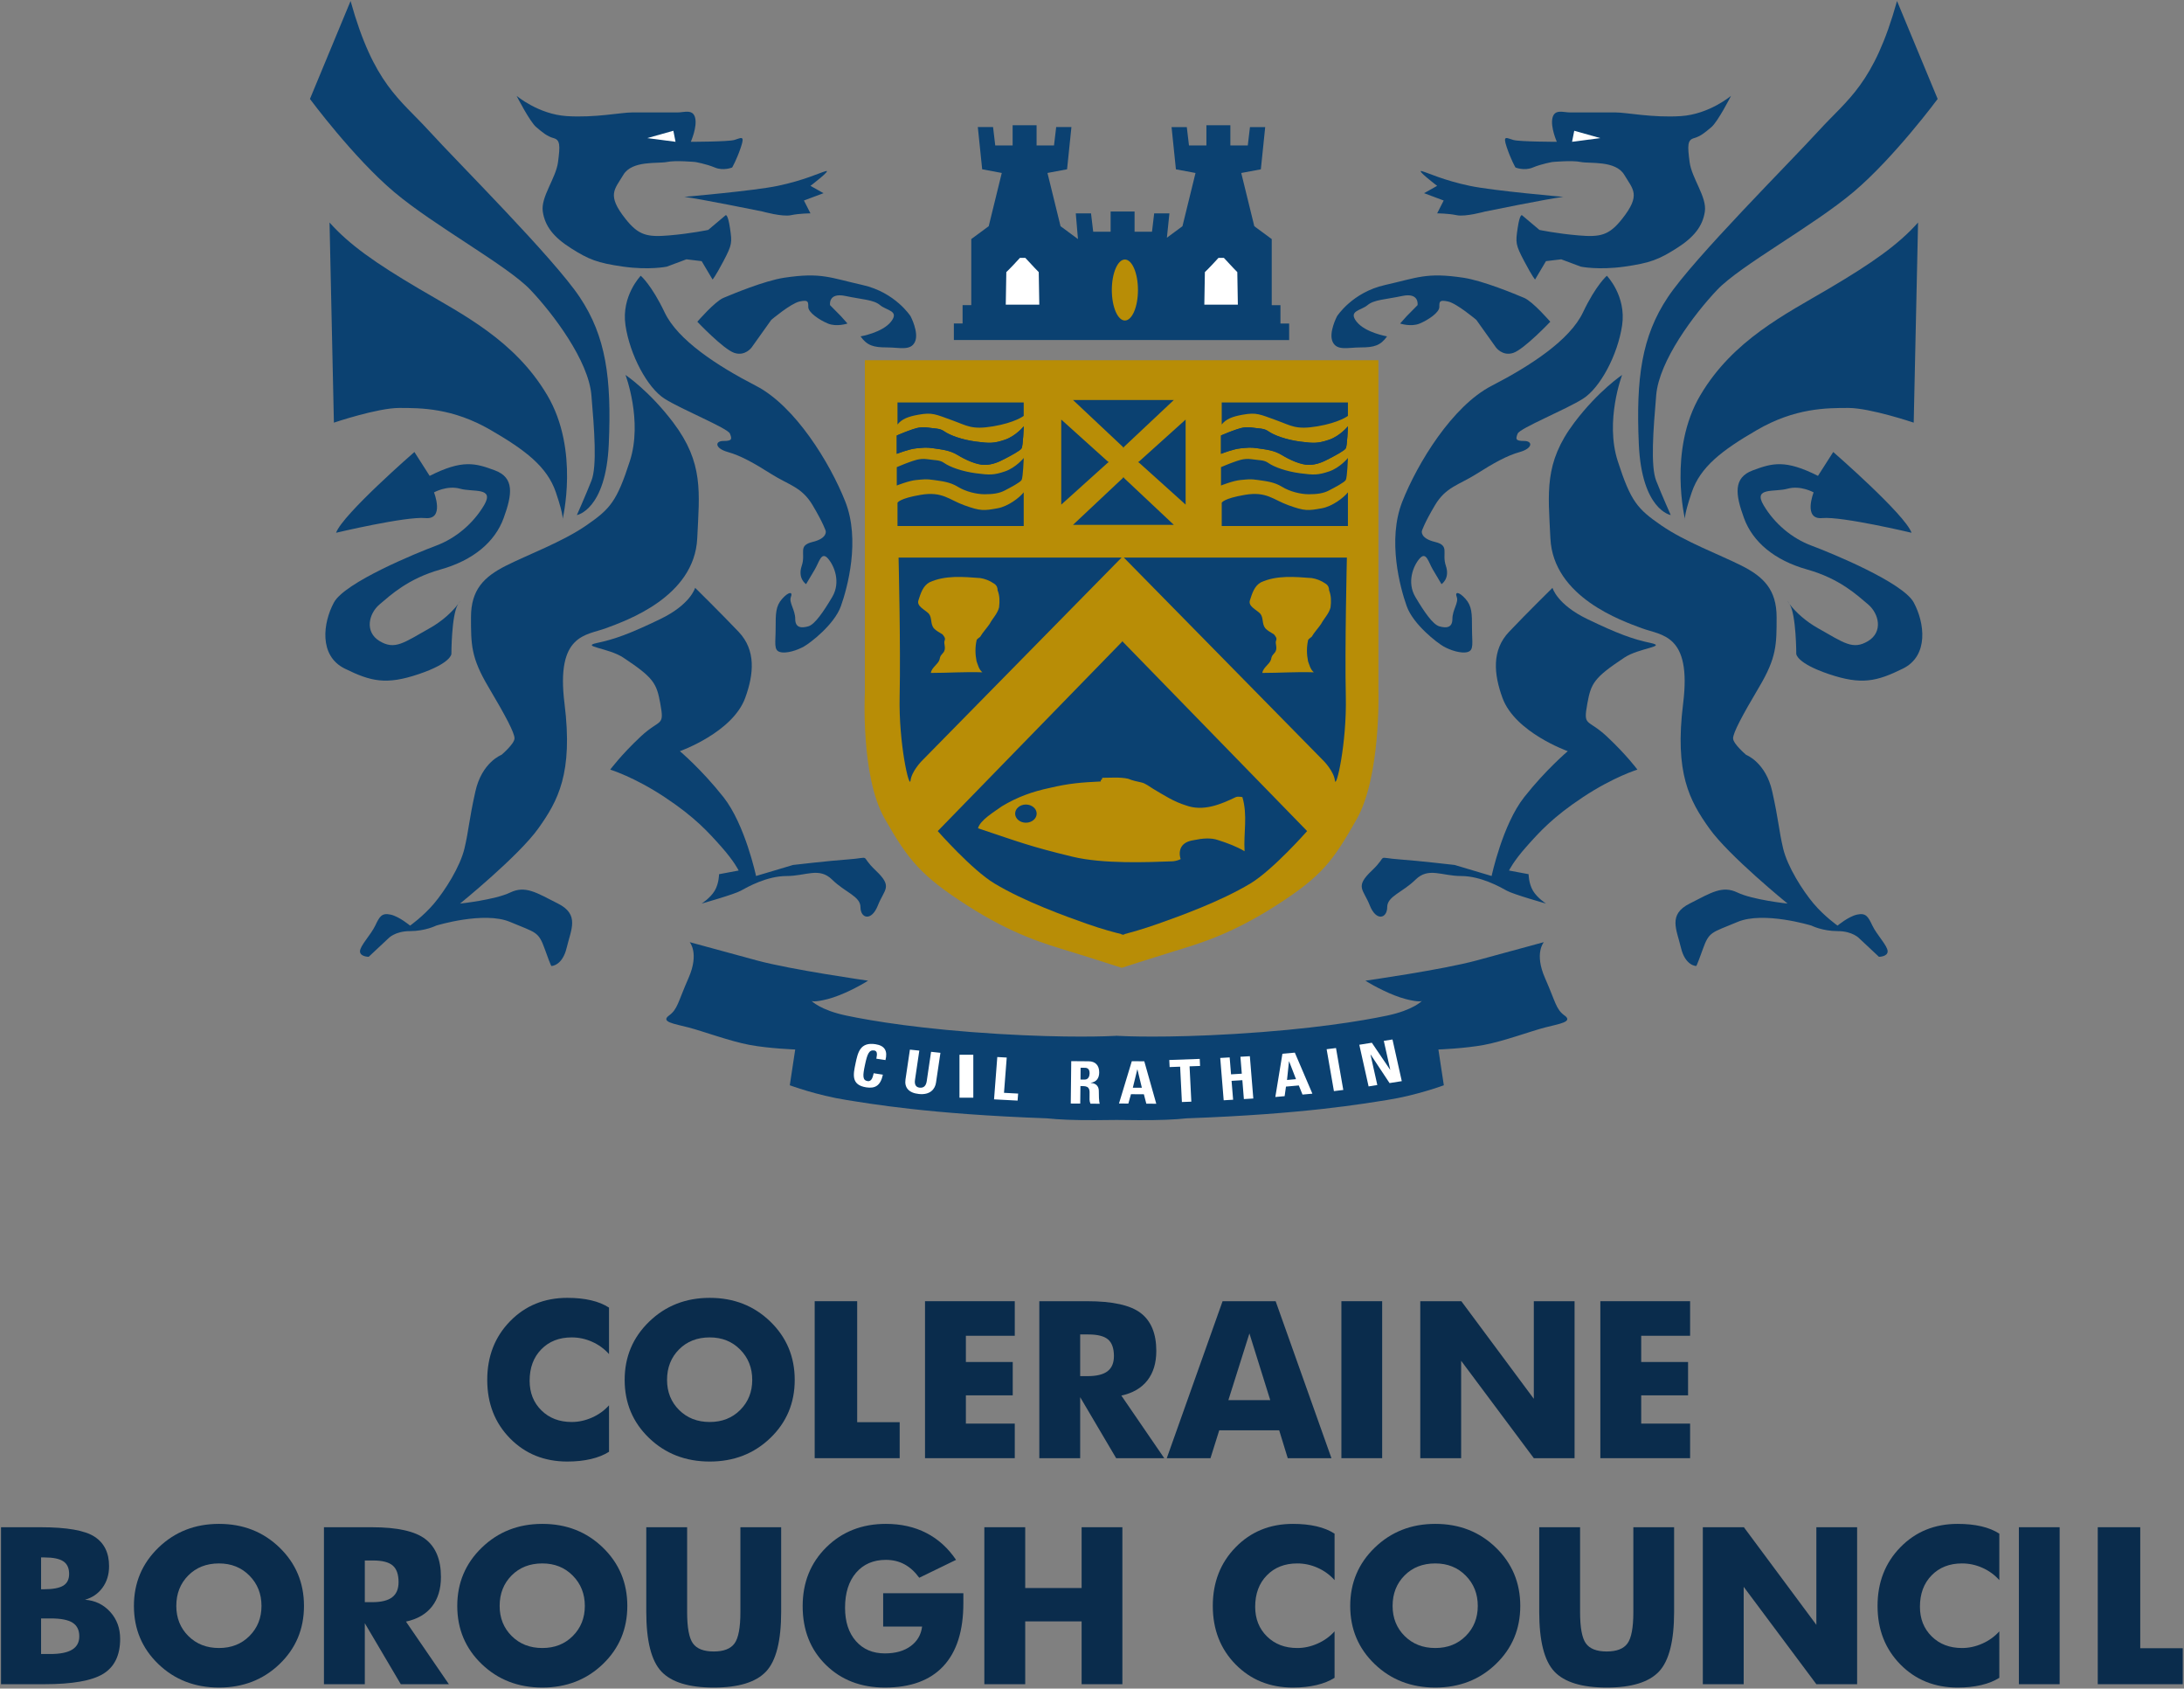 <?xml version="1.0" encoding="UTF-8" standalone="no"?>
<!-- Created with Inkscape (http://www.inkscape.org/) -->

<svg
   xmlns:dc="http://purl.org/dc/elements/1.1/"
   xmlns:cc="http://creativecommons.org/ns#"
   xmlns:rdf="http://www.w3.org/1999/02/22-rdf-syntax-ns#"
   xmlns:svg="http://www.w3.org/2000/svg"
   xmlns="http://www.w3.org/2000/svg"
   xmlns:sodipodi="http://sodipodi.sourceforge.net/DTD/sodipodi-0.dtd"
   xmlns:inkscape="http://www.inkscape.org/namespaces/inkscape"
   width="1000"
   height="773.008"
   id="svg3162"
   version="1.1"
   inkscape:version="0.48.2 r9819"
   sodipodi:docname="A1.svg">
  <rect width="100%" height="100%" fill="#808080" stroke="none"/>
  <defs
     id="defs3164">
    <clipPath
       clipPathUnits="userSpaceOnUse"
       id="clipPath3097">
      <path
         inkscape:connector-curvature="0"
         d="m 248.74,39.707 138.758,0 0,38.245 -138.758,0 0,-38.245 z"
         id="path3099" />
    </clipPath>
    <clipPath
       clipPathUnits="userSpaceOnUse"
       id="clipPath6435">
      <path
         inkscape:connector-curvature="0"
         d="m 777.955,25.45 49.805,0 0,37.417 -49.805,0 0,-37.417 z"
         id="path6437" />
    </clipPath>
  </defs>
  <sodipodi:namedview
     id="base"
     pagecolor="#ffffff"
     bordercolor="#666666"
     borderopacity="1.0"
     inkscape:pageopacity="0.0"
     inkscape:pageshadow="2"
     inkscape:zoom="0.49497475"
     inkscape:cx="740.99038"
     inkscape:cy="290.05836"
     inkscape:document-units="px"
     inkscape:current-layer="layer1"
     showgrid="false"
     fit-margin-left="0.5"
     fit-margin-bottom="0.5"
     fit-margin-top="0.5"
     fit-margin-right="0.5"
     inkscape:window-width="1920"
     inkscape:window-height="1028"
     inkscape:window-x="-8"
     inkscape:window-y="-8"
     inkscape:window-maximized="1" />
  <g
     inkscape:label="Layer 1"
     inkscape:groupmode="layer"
     id="layer1"
     transform="translate(-627.114,36.686)">
    <g
       transform="matrix(15.828,0,0,-15.828,-11565.527,938.682)"
       id="g6431">
      <g
         id="g6433"
         clip-path="url(#clipPath6435)">
        <path
           inkscape:connector-curvature="0"
           d="m 810.196,41.595 0,9.61 -7.365,0 -0.126,0 -7.365,0 0,-9.61 c 0,0 -0.126,-2.416 0.567,-3.637 0.692,-1.221 1.07,-1.672 2.392,-2.522 1.322,-0.85 2.266,-1.115 2.959,-1.327 0.693,-0.212 1.511,-0.478 1.511,-0.478 0,0 0.818,0.265 1.511,0.478 0.693,0.212 1.637,0.478 2.959,1.327 1.322,0.849 1.637,1.274 2.329,2.495 0.692,1.221 0.629,3.663 0.629,3.663"
           style="fill:#b88d06;fill-opacity:1;fill-rule:nonzero;stroke:none"
           id="path6439" />
        <path
           inkscape:connector-curvature="0"
           d="m 815.581,32.251 c -0.252,0.186 -0.252,0.372 -0.567,1.088 -0.315,0.717 -0.032,1.035 -0.032,1.035 0,0 -0.976,-0.266 -1.951,-0.531 -0.976,-0.266 -3.211,-0.584 -3.211,-0.584 0.252,-0.159 0.755,-0.425 1.165,-0.531 0.409,-0.106 0.472,-0.053 0.472,-0.053 0,0 -0.252,-0.266 -1.007,-0.425 -0.755,-0.159 -2.203,-0.398 -4.407,-0.531 -2.02,-0.122 -3.217,-0.065 -3.402,-0.055 l -4e-4,0.002 c 0,0 -0.005,-3e-4 -0.014,-8e-4 -0.009,5e-4 -0.014,8e-4 -0.014,8e-4 l -3e-4,-0.002 c -0.185,-0.01 -1.382,-0.067 -3.402,0.055 -2.203,0.133 -3.651,0.372 -4.407,0.531 -0.755,0.159 -1.007,0.425 -1.007,0.425 0,0 0.063,-0.053 0.472,0.053 0.409,0.106 0.913,0.372 1.165,0.531 0,0 -2.235,0.319 -3.21,0.584 -0.976,0.265 -1.951,0.531 -1.951,0.531 0,0 0.283,-0.319 -0.032,-1.035 -0.315,-0.717 -0.315,-0.903 -0.567,-1.088 -0.252,-0.186 0.157,-0.239 0.567,-0.345 0.409,-0.106 1.196,-0.398 1.763,-0.504 0.567,-0.106 1.322,-0.133 1.322,-0.133 l -0.157,-1.035 c 0,0 0.787,-0.292 1.637,-0.425 0.69,-0.108 2.377,-0.408 5.802,-0.531 0.337,-0.036 0.787,-0.056 1.378,-0.053 0.22,0.001 0.433,0.003 0.643,0.006 0.21,-0.003 0.423,-0.005 0.643,-0.006 0.59,-0.003 1.041,0.016 1.378,0.053 3.425,0.123 5.112,0.424 5.802,0.531 0.85,0.133 1.637,0.425 1.637,0.425 l -0.157,1.035 c 0,0 0.755,0.027 1.322,0.133 0.567,0.106 1.353,0.398 1.763,0.504 0.409,0.106 0.818,0.159 0.567,0.345"
           style="fill:#0b4171;fill-opacity:1;fill-rule:nonzero;stroke:none"
           id="path6441" />
        <path
           inkscape:connector-curvature="0"
           d="m 802.799,43.065 -10e-5,0.016 -0.008,-0.008 -0.008,0.008 0,-0.016 -5.335,-5.479 c 0,0 0.99,-1.124 1.637,-1.513 0.881,-0.531 2.077,-0.956 2.675,-1.168 0.457,-0.162 0.847,-0.262 1.007,-0.3 l -10e-5,-0.018 c 0,0 0.016,0.004 0.038,0.009 0.024,-0.005 0.041,-0.009 0.041,-0.009 l -10e-5,0.019 c 0.155,0.039 0.525,0.139 0.976,0.299 0.598,0.212 1.794,0.637 2.675,1.168 0.646,0.389 1.637,1.513 1.637,1.513"
           style="fill:#0b4171;fill-opacity:1;fill-rule:nonzero;stroke:none"
           id="path6443" />
        <path
           inkscape:connector-curvature="0"
           d="m 780.462,61.593 -1.175,-2.832 c 0,0 1.259,-1.699 2.434,-2.69 1.175,-0.991 3.273,-2.124 3.945,-2.832 0.671,-0.708 1.679,-2.053 1.763,-3.044 0.084,-0.991 0.168,-2.053 0,-2.478 -0.168,-0.425 -0.42,-0.991 -0.42,-0.991 0,0 0.839,0.142 0.923,2.053 0.084,1.911 -0.084,3.115 -0.839,4.247 -0.755,1.133 -3.525,3.893 -4.364,4.814 -0.839,0.92 -1.595,1.345 -2.266,3.752"
           style="fill:#0b4171;fill-opacity:1;fill-rule:nonzero;stroke:none"
           id="path6445" />
        <path
           inkscape:connector-curvature="0"
           d="m 779.854,55.186 0.126,-5.787 c 0,0 1.259,0.425 1.889,0.425 0.629,0 1.544,0.001 2.644,-0.637 1.007,-0.584 1.637,-1.062 1.889,-1.805 0.252,-0.743 0.189,-0.796 0.189,-0.796 0,0 0.504,2.017 -0.441,3.61 -0.944,1.593 -2.455,2.336 -3.714,3.079 -1.259,0.743 -2.014,1.274 -2.581,1.911"
           style="fill:#0b4171;fill-opacity:1;fill-rule:nonzero;stroke:none"
           id="path6447" />
        <path
           inkscape:connector-curvature="0"
           d="m 782.75,47.86 -0.441,0.69 c 0,0 -2.077,-1.805 -2.266,-2.336 0,0 2.014,0.478 2.581,0.425 0.567,-0.053 0.252,0.743 0.252,0.743 0,0 0.378,0.212 0.755,0.106 0.378,-0.106 1.007,0.053 0.693,-0.478 -0.315,-0.531 -0.818,-0.956 -1.385,-1.168 -0.567,-0.212 -2.644,-1.062 -2.959,-1.646 -0.315,-0.584 -0.441,-1.54 0.315,-1.911 0.755,-0.372 1.196,-0.478 2.14,-0.159 0.944,0.319 0.944,0.584 0.944,0.584 0,0 0,1.115 0.189,1.433 0.189,0.319 -0.063,-0.266 -0.818,-0.69 -0.755,-0.425 -1.007,-0.637 -1.448,-0.372 -0.441,0.266 -0.315,0.796 0,1.062 0.315,0.265 0.818,0.743 1.763,1.009 0.944,0.265 1.574,0.796 1.825,1.486 0.252,0.69 0.315,1.168 -0.252,1.38 -0.567,0.212 -0.944,0.319 -1.888,-0.159"
           style="fill:#0b4171;fill-opacity:1;fill-rule:nonzero;stroke:none"
           id="path6449" />
        <path
           inkscape:connector-curvature="0"
           d="m 788.415,50.78 c 0,0 0.504,-1.327 0.126,-2.495 -0.378,-1.168 -0.567,-1.38 -1.259,-1.858 -0.692,-0.478 -1.7,-0.85 -2.329,-1.168 -0.629,-0.319 -1.007,-0.69 -1.007,-1.487 0,-0.796 0,-1.168 0.504,-2.017 0.504,-0.85 0.755,-1.327 0.755,-1.487 0,-0.159 -0.378,-0.478 -0.378,-0.478 0,0 -0.567,-0.212 -0.755,-1.062 -0.189,-0.85 -0.189,-1.115 -0.315,-1.646 -0.126,-0.531 -0.567,-1.221 -0.881,-1.593 -0.315,-0.372 -0.692,-0.637 -0.692,-0.637 0,0 -0.315,0.265 -0.567,0.319 -0.252,0.053 -0.315,-0.053 -0.441,-0.319 -0.126,-0.266 -0.441,-0.584 -0.441,-0.743 0,-0.159 0.252,-0.159 0.252,-0.159 l 0.567,0.531 c 0,0 0.189,0.212 0.629,0.212 0.441,0 0.755,0.159 0.755,0.159 0,0 1.385,0.425 2.14,0.106 0.755,-0.319 0.818,-0.266 1.007,-0.796 0.189,-0.531 0.189,-0.478 0.189,-0.478 0,0 0.315,0 0.441,0.531 0.126,0.531 0.378,0.956 -0.252,1.274 -0.629,0.319 -0.944,0.531 -1.385,0.319 -0.441,-0.212 -1.448,-0.319 -1.448,-0.319 0,0 1.7,1.38 2.266,2.177 0.567,0.796 1.007,1.593 0.755,3.61 -0.252,2.018 0.629,1.964 1.196,2.177 0.567,0.212 2.563,0.896 2.644,2.602 0.063,1.327 0.189,2.177 -0.693,3.345 -0.697,0.923 -1.385,1.38 -1.385,1.38"
           style="fill:#0b4171;fill-opacity:1;fill-rule:nonzero;stroke:none"
           id="path6451" />
        <path
           inkscape:connector-curvature="0"
           d="m 790.429,44.621 c 0,0 -0.126,-0.478 -1.007,-0.903 -0.881,-0.425 -1.322,-0.584 -1.825,-0.69 -0.504,-0.106 0.33,-0.142 0.755,-0.425 0.881,-0.584 0.963,-0.741 1.07,-1.327 0.126,-0.69 0,-0.425 -0.567,-0.956 -0.567,-0.531 -0.881,-0.956 -0.881,-0.956 0,0 0.692,-0.212 1.574,-0.796 0.881,-0.584 1.259,-1.009 1.637,-1.433 0.378,-0.425 0.504,-0.69 0.504,-0.69 l -0.567,-0.106 c 0,0 0,-0.265 -0.126,-0.478 -0.126,-0.212 -0.378,-0.372 -0.378,-0.372 0,0 0.944,0.266 1.133,0.372 0.189,0.106 0.755,0.425 1.322,0.425 0.567,0 0.944,0.266 1.322,-0.106 0.378,-0.372 0.818,-0.478 0.818,-0.796 0,-0.319 0.315,-0.425 0.504,0.053 0.189,0.478 0.441,0.531 -0.063,1.009 -0.504,0.478 -0.063,0.372 -0.818,0.319 -0.536,-0.038 -1.574,-0.159 -1.574,-0.159 l -1.07,-0.319 c 0,0 -0.315,1.487 -0.944,2.283 -0.629,0.796 -1.259,1.327 -1.259,1.327 0,-1e-4 1.524,0.54 1.889,1.54 0.252,0.69 0.315,1.38 -0.189,1.911 -0.504,0.531 -1.259,1.274 -1.259,1.274"
           style="fill:#0b4171;fill-opacity:1;fill-rule:nonzero;stroke:none"
           id="path6453" />
        <path
           inkscape:connector-curvature="0"
           d="m 788.856,53.647 c 0,0 -0.567,-0.584 -0.441,-1.433 0.126,-0.849 0.629,-1.805 1.133,-2.124 0.504,-0.319 1.826,-0.85 1.889,-1.009 0.063,-0.159 0.063,-0.212 -0.189,-0.212 -0.252,0 -0.252,-0.212 0.126,-0.319 0.378,-0.106 0.755,-0.319 1.259,-0.637 0.504,-0.319 0.881,-0.372 1.196,-0.902 0.315,-0.531 0.378,-0.743 0.378,-0.743 0,0 0.063,-0.212 -0.378,-0.319 -0.441,-0.106 -0.189,-0.319 -0.315,-0.69 -0.126,-0.372 0.126,-0.531 0.126,-0.531 0,0 0.126,0.212 0.252,0.425 0.126,0.212 0.189,0.531 0.378,0.319 0.189,-0.212 0.378,-0.69 0.126,-1.115 -0.252,-0.425 -0.504,-0.796 -0.692,-0.849 -0.189,-0.053 -0.378,-0.053 -0.378,0.212 0,0.266 -0.189,0.478 -0.126,0.637 0.063,0.159 -0.063,0.159 -0.252,-0.053 -0.189,-0.212 -0.189,-0.425 -0.189,-0.849 0,-0.425 -0.063,-0.637 0.126,-0.69 0.189,-0.053 0.504,0.053 0.692,0.159 0.189,0.106 0.881,0.637 1.07,1.168 0.189,0.531 0.567,1.911 0.126,3.026 -0.441,1.115 -1.448,2.761 -2.581,3.345 -1.133,0.584 -2.266,1.327 -2.644,2.124 -0.378,0.796 -0.692,1.062 -0.692,1.062"
           style="fill:#0b4171;fill-opacity:1;fill-rule:nonzero;stroke:none"
           id="path6455" />
        <path
           inkscape:connector-curvature="0"
           d="m 790.492,52.319 c 0,0 0.755,-0.796 1.07,-0.902 0.315,-0.106 0.504,0.159 0.504,0.159 l 0.567,0.796 c 0,0 0.567,0.478 0.818,0.531 0.252,0.053 0.252,0 0.252,-0.159 0,-0.159 0.315,-0.372 0.567,-0.478 0.252,-0.106 0.567,0 0.567,0 l -0.189,0.212 -0.315,0.319 c 0,0 -0.063,0.372 0.441,0.266 0.504,-0.106 0.818,-0.106 1.007,-0.266 0.189,-0.159 0.567,-0.159 0.315,-0.478 -0.252,-0.319 -0.881,-0.425 -0.881,-0.425 0.189,-0.266 0.378,-0.319 0.755,-0.319 0.378,0 0.693,-0.106 0.818,0.159 0.126,0.266 -0.126,0.743 -0.126,0.743 0,0 -0.441,0.69 -1.385,0.902 -0.944,0.212 -1.196,0.372 -2.266,0.212 -0.572,-0.085 -1.511,-0.478 -1.763,-0.584 -0.252,-0.106 -0.755,-0.69 -0.755,-0.69"
           style="fill:#0b4171;fill-opacity:1;fill-rule:nonzero;stroke:none"
           id="path6457" />
        <path
           inkscape:connector-curvature="0"
           d="m 790.115,55.929 c 0,0 2.024,0.175 2.707,0.319 0.755,0.159 1.196,0.372 1.385,0.425 0.189,0.053 -0.441,-0.425 -0.441,-0.425 l 0.378,-0.212 -0.567,-0.212 0.189,-0.372 c 0,0 -0.315,0 -0.567,-0.053 -0.252,-0.053 -0.818,0.106 -0.818,0.106 0,0 -1.826,0.372 -2.266,0.425"
           style="fill:#0b4171;fill-opacity:1;fill-rule:nonzero;stroke:none"
           id="path6459" />
        <path
           inkscape:connector-curvature="0"
           d="m 785.268,58.849 c 0,0 0.629,-0.531 1.448,-0.584 0.818,-0.053 1.574,0.106 1.889,0.106 0.315,0 1.133,0 1.322,0 0.189,0 0.441,0.106 0.504,-0.159 0.063,-0.265 -0.126,-0.69 -0.126,-0.69 0,0 1.07,0 1.259,0.053 0.189,0.053 0.315,0.159 0.189,-0.212 -0.126,-0.372 -0.252,-0.584 -0.252,-0.584 0,0 -0.252,-0.106 -0.504,0 -0.252,0.106 -0.567,0.159 -0.567,0.159 0,-10e-5 -0.567,0.053 -0.818,0 -0.252,-0.053 -1.007,0.053 -1.259,-0.372 -0.252,-0.425 -0.489,-0.576 0.063,-1.274 0.378,-0.478 0.629,-0.531 1.259,-0.478 0.629,0.053 1.133,0.159 1.133,0.159 l 0.504,0.425 c 0,0 0.063,0.053 0.126,-0.372 0.063,-0.425 0.063,-0.478 -0.189,-0.956 -0.252,-0.478 -0.315,-0.531 -0.315,-0.531 l -0.315,0.531 -0.441,0.053 -0.567,-0.212 c 0,0 -0.504,-0.106 -1.259,0 -0.755,0.106 -1.007,0.212 -1.511,0.531 -0.504,0.319 -0.755,0.637 -0.818,1.062 -0.063,0.425 0.378,0.956 0.441,1.433 0.063,0.478 0.063,0.637 -0.126,0.69 -0.189,0.053 -0.315,0.159 -0.504,0.319 -0.189,0.159 -0.567,0.902 -0.567,0.902"
           style="fill:#0b4171;fill-opacity:1;fill-rule:nonzero;stroke:none"
           id="path6461" />
        <path
           inkscape:connector-curvature="0"
           d="m 789.863,57.522 -0.063,0.319 -0.755,-0.212"
           style="fill:#ffffff;fill-opacity:1;fill-rule:nonzero;stroke:none"
           id="path6463" />
        <path
           inkscape:connector-curvature="0"
           d="m 825.199,61.593 1.175,-2.832 c 0,0 -1.259,-1.699 -2.434,-2.69 -1.175,-0.991 -3.273,-2.124 -3.945,-2.832 -0.671,-0.708 -1.679,-2.053 -1.763,-3.044 -0.084,-0.991 -0.168,-2.053 0,-2.478 0.168,-0.425 0.42,-0.991 0.42,-0.991 0,0 -0.839,0.142 -0.923,2.053 -0.084,1.911 0.084,3.115 0.839,4.247 0.755,1.133 3.525,3.893 4.364,4.814 0.839,0.92 1.595,1.345 2.266,3.752"
           style="fill:#0b4171;fill-opacity:1;fill-rule:nonzero;stroke:none"
           id="path6465" />
        <path
           inkscape:connector-curvature="0"
           d="m 825.807,55.186 -0.126,-5.787 c 0,0 -1.259,0.425 -1.889,0.425 -0.629,0 -1.544,0.001 -2.644,-0.637 -1.007,-0.584 -1.637,-1.062 -1.889,-1.805 -0.252,-0.743 -0.189,-0.796 -0.189,-0.796 0,0 -0.504,2.017 0.441,3.61 0.944,1.593 2.455,2.336 3.714,3.079 1.259,0.743 2.014,1.274 2.581,1.911"
           style="fill:#0b4171;fill-opacity:1;fill-rule:nonzero;stroke:none"
           id="path6467" />
        <path
           inkscape:connector-curvature="0"
           d="m 822.912,47.86 0.441,0.69 c 0,0 2.077,-1.805 2.266,-2.336 0,0 -2.014,0.478 -2.581,0.425 -0.567,-0.053 -0.252,0.743 -0.252,0.743 0,0 -0.378,0.212 -0.755,0.106 -0.378,-0.106 -1.007,0.053 -0.692,-0.478 0.315,-0.531 0.818,-0.956 1.385,-1.168 0.567,-0.212 2.644,-1.062 2.959,-1.646 0.315,-0.584 0.441,-1.54 -0.315,-1.911 -0.755,-0.372 -1.196,-0.478 -2.14,-0.159 -0.944,0.319 -0.944,0.584 -0.944,0.584 0,0 0,1.115 -0.189,1.433 -0.189,0.319 0.063,-0.266 0.818,-0.69 0.755,-0.425 1.007,-0.637 1.448,-0.372 0.441,0.266 0.315,0.796 0,1.062 -0.315,0.265 -0.818,0.743 -1.763,1.009 -0.944,0.265 -1.574,0.796 -1.826,1.486 -0.252,0.69 -0.315,1.168 0.252,1.38 0.567,0.212 0.944,0.319 1.889,-0.159"
           style="fill:#0b4171;fill-opacity:1;fill-rule:nonzero;stroke:none"
           id="path6469" />
        <path
           inkscape:connector-curvature="0"
           d="m 817.246,50.78 c 0,0 -0.504,-1.327 -0.126,-2.495 0.378,-1.168 0.567,-1.38 1.259,-1.858 0.692,-0.478 1.7,-0.85 2.329,-1.168 0.629,-0.319 1.007,-0.69 1.007,-1.487 0,-0.796 0,-1.168 -0.504,-2.017 -0.504,-0.85 -0.755,-1.327 -0.755,-1.487 0,-0.159 0.378,-0.478 0.378,-0.478 0,0 0.567,-0.212 0.755,-1.062 0.189,-0.85 0.189,-1.115 0.315,-1.646 0.126,-0.531 0.567,-1.221 0.881,-1.593 0.315,-0.372 0.693,-0.637 0.693,-0.637 0,0 0.315,0.265 0.567,0.319 0.252,0.053 0.315,-0.053 0.441,-0.319 0.126,-0.266 0.441,-0.584 0.441,-0.743 0,-0.159 -0.252,-0.159 -0.252,-0.159 l -0.567,0.531 c 0,0 -0.189,0.212 -0.629,0.212 -0.441,0 -0.755,0.159 -0.755,0.159 0,0 -1.385,0.425 -2.14,0.106 -0.755,-0.319 -0.818,-0.266 -1.007,-0.796 -0.189,-0.531 -0.189,-0.478 -0.189,-0.478 0,0 -0.315,0 -0.441,0.531 -0.126,0.531 -0.378,0.956 0.252,1.274 0.629,0.319 0.944,0.531 1.385,0.319 0.441,-0.212 1.448,-0.319 1.448,-0.319 0,0 -1.7,1.38 -2.266,2.177 -0.567,0.796 -1.007,1.593 -0.755,3.61 0.252,2.018 -0.629,1.964 -1.196,2.177 -0.567,0.212 -2.563,0.896 -2.644,2.602 -0.063,1.327 -0.189,2.177 0.692,3.345 0.697,0.923 1.385,1.38 1.385,1.38"
           style="fill:#0b4171;fill-opacity:1;fill-rule:nonzero;stroke:none"
           id="path6471" />
        <path
           inkscape:connector-curvature="0"
           d="m 815.232,44.621 c 0,0 0.126,-0.478 1.007,-0.903 0.881,-0.425 1.322,-0.584 1.826,-0.69 0.504,-0.106 -0.33,-0.142 -0.755,-0.425 -0.881,-0.584 -0.963,-0.741 -1.07,-1.327 -0.126,-0.69 0,-0.425 0.567,-0.956 0.567,-0.531 0.881,-0.956 0.881,-0.956 0,0 -0.692,-0.212 -1.574,-0.796 -0.881,-0.584 -1.259,-1.009 -1.637,-1.433 -0.378,-0.425 -0.503,-0.69 -0.503,-0.69 l 0.567,-0.106 c 0,0 0,-0.265 0.126,-0.478 0.126,-0.212 0.378,-0.372 0.378,-0.372 0,0 -0.944,0.266 -1.133,0.372 -0.189,0.106 -0.755,0.425 -1.322,0.425 -0.567,0 -0.944,0.266 -1.322,-0.106 -0.378,-0.372 -0.818,-0.478 -0.818,-0.796 0,-0.319 -0.315,-0.425 -0.504,0.053 -0.189,0.478 -0.441,0.531 0.063,1.009 0.504,0.478 0.063,0.372 0.818,0.319 0.536,-0.038 1.574,-0.159 1.574,-0.159 l 1.07,-0.319 c 0,0 0.315,1.487 0.944,2.283 0.629,0.796 1.259,1.327 1.259,1.327 0,-1e-4 -1.524,0.54 -1.889,1.54 -0.252,0.69 -0.315,1.38 0.189,1.911 0.503,0.531 1.259,1.274 1.259,1.274"
           style="fill:#0b4171;fill-opacity:1;fill-rule:nonzero;stroke:none"
           id="path6473" />
        <path
           inkscape:connector-curvature="0"
           d="m 816.805,53.647 c 0,0 0.567,-0.584 0.441,-1.433 -0.126,-0.849 -0.629,-1.805 -1.133,-2.124 -0.504,-0.319 -1.825,-0.85 -1.889,-1.009 -0.063,-0.159 -0.063,-0.212 0.189,-0.212 0.252,0 0.252,-0.212 -0.126,-0.319 -0.378,-0.106 -0.755,-0.319 -1.259,-0.637 -0.504,-0.319 -0.881,-0.372 -1.196,-0.902 -0.315,-0.531 -0.378,-0.743 -0.378,-0.743 0,0 -0.063,-0.212 0.378,-0.319 0.441,-0.106 0.189,-0.319 0.315,-0.69 0.126,-0.372 -0.126,-0.531 -0.126,-0.531 0,0 -0.126,0.212 -0.252,0.425 -0.126,0.212 -0.189,0.531 -0.378,0.319 -0.189,-0.212 -0.378,-0.69 -0.126,-1.115 0.252,-0.425 0.504,-0.796 0.693,-0.849 0.189,-0.053 0.378,-0.053 0.378,0.212 0,0.266 0.189,0.478 0.126,0.637 -0.063,0.159 0.063,0.159 0.252,-0.053 0.189,-0.212 0.189,-0.425 0.189,-0.849 0,-0.425 0.063,-0.637 -0.126,-0.69 -0.189,-0.053 -0.504,0.053 -0.693,0.159 -0.189,0.106 -0.881,0.637 -1.07,1.168 -0.189,0.531 -0.567,1.911 -0.126,3.026 0.441,1.115 1.448,2.761 2.581,3.345 1.133,0.584 2.266,1.327 2.644,2.124 0.378,0.796 0.693,1.062 0.693,1.062"
           style="fill:#0b4171;fill-opacity:1;fill-rule:nonzero;stroke:none"
           id="path6475" />
        <path
           inkscape:connector-curvature="0"
           d="m 815.169,52.319 c 0,0 -0.755,-0.796 -1.07,-0.902 -0.315,-0.106 -0.504,0.159 -0.504,0.159 l -0.567,0.796 c 0,0 -0.567,0.478 -0.818,0.531 -0.252,0.053 -0.252,0 -0.252,-0.159 0,-0.159 -0.315,-0.372 -0.567,-0.478 -0.252,-0.106 -0.567,0 -0.567,0 l 0.189,0.212 0.315,0.319 c 0,0 0.063,0.372 -0.441,0.266 -0.504,-0.106 -0.818,-0.106 -1.007,-0.266 -0.189,-0.159 -0.567,-0.159 -0.315,-0.478 0.252,-0.319 0.881,-0.425 0.881,-0.425 -0.189,-0.266 -0.378,-0.319 -0.755,-0.319 -0.378,0 -0.692,-0.106 -0.818,0.159 -0.126,0.266 0.126,0.743 0.126,0.743 0,0 0.441,0.69 1.385,0.902 0.944,0.212 1.196,0.372 2.266,0.212 0.572,-0.085 1.511,-0.478 1.763,-0.584 0.252,-0.106 0.755,-0.69 0.755,-0.69"
           style="fill:#0b4171;fill-opacity:1;fill-rule:nonzero;stroke:none"
           id="path6477" />
        <path
           inkscape:connector-curvature="0"
           d="m 815.546,55.929 c 0,0 -2.024,0.175 -2.707,0.319 -0.755,0.159 -1.196,0.372 -1.385,0.425 -0.189,0.053 0.441,-0.425 0.441,-0.425 l -0.378,-0.212 0.567,-0.212 -0.189,-0.372 c 0,0 0.315,0 0.567,-0.053 0.252,-0.053 0.818,0.106 0.818,0.106 0,0 1.825,0.372 2.266,0.425"
           style="fill:#0b4171;fill-opacity:1;fill-rule:nonzero;stroke:none"
           id="path6479" />
        <path
           inkscape:connector-curvature="0"
           d="m 820.394,58.849 c 0,0 -0.63,-0.531 -1.448,-0.584 -0.818,-0.053 -1.574,0.106 -1.889,0.106 -0.315,0 -1.133,0 -1.322,0 -0.189,0 -0.441,0.106 -0.504,-0.159 -0.063,-0.265 0.126,-0.69 0.126,-0.69 0,0 -1.07,0 -1.259,0.053 -0.189,0.053 -0.315,0.159 -0.189,-0.212 0.126,-0.372 0.252,-0.584 0.252,-0.584 0,0 0.252,-0.106 0.504,0 0.252,0.106 0.567,0.159 0.567,0.159 0,-10e-5 0.567,0.053 0.818,0 0.252,-0.053 1.007,0.053 1.259,-0.372 0.252,-0.425 0.489,-0.576 -0.063,-1.274 -0.378,-0.478 -0.629,-0.531 -1.259,-0.478 -0.63,0.053 -1.133,0.159 -1.133,0.159 l -0.504,0.425 c 0,0 -0.063,0.053 -0.126,-0.372 -0.063,-0.425 -0.063,-0.478 0.189,-0.956 0.252,-0.478 0.315,-0.531 0.315,-0.531 l 0.315,0.531 0.441,0.053 0.567,-0.212 c 0,0 0.504,-0.106 1.259,0 0.755,0.106 1.007,0.212 1.511,0.531 0.504,0.319 0.755,0.637 0.818,1.062 0.063,0.425 -0.378,0.956 -0.441,1.433 -0.063,0.478 -0.063,0.637 0.126,0.69 0.189,0.053 0.315,0.159 0.504,0.319 0.189,0.159 0.567,0.902 0.567,0.902"
           style="fill:#0b4171;fill-opacity:1;fill-rule:nonzero;stroke:none"
           id="path6481" />
        <path
           inkscape:connector-curvature="0"
           d="m 815.798,57.522 0.063,0.319 0.755,-0.212"
           style="fill:#ffffff;fill-opacity:1;fill-rule:nonzero;stroke:none"
           id="path6483" />
        <path
           inkscape:connector-curvature="0"
           d="m 804.341,51.788 1.196,0 0.063,0 2.014,0 0,0.478 -0.252,0 0,0.531 -0.252,0 0,1.911 -0.504,0.372 -0.378,1.54 0.567,0.106 0.126,1.221 -0.441,0 -0.063,-0.531 -0.504,0 0,0.584 -0.315,0 -0.063,0 -0.315,0 0,-0.584 -0.504,0 -0.063,0.531 -0.441,0 0.126,-1.221 0.567,-0.106 -0.378,-1.54 -0.45,-0.332 0.073,0.704 -0.441,0 -0.063,-0.531 -0.504,0 0,0.584 -0.315,0 -0.063,0 -0.315,0 0,-0.584 -0.504,0 -0.063,0.531 -0.441,0 0.063,-0.743 -0.504,0.372 -0.378,1.54 0.567,0.106 0.126,1.221 -0.441,0 -0.063,-0.531 -0.504,0 0,0.584 -0.315,0 -0.063,0 -0.315,0 0,-0.584 -0.503,0 -0.063,0.531 -0.441,0 0.126,-1.221 0.567,-0.106 -0.378,-1.54 -0.504,-0.372 0,-1.911 -0.252,0 0,-0.531 -0.252,0 0,-0.478 2.014,0 0.063,0 1.259,0"
           style="fill:#0b4171;fill-opacity:1;fill-rule:nonzero;stroke:none"
           id="path6485" />
        <path
           inkscape:connector-curvature="0"
           d="m 799.825,54.164 c -0.274,-0.302 -0.393,-0.411 -0.393,-0.411 l -0.016,-0.942 0.472,0 0.026,0 0.472,0 -0.016,0.942 c 0,0 -0.184,0.186 -0.388,0.411"
           style="fill:#ffffff;fill-opacity:1;fill-rule:nonzero;stroke:none"
           id="path6487" />
        <path
           inkscape:connector-curvature="0"
           d="m 805.569,54.164 c -0.274,-0.302 -0.393,-0.411 -0.393,-0.411 l -0.016,-0.942 0.472,0 0.026,0 0.472,0 -0.016,0.942 c 0,0 -0.184,0.186 -0.388,0.411"
           style="fill:#ffffff;fill-opacity:1;fill-rule:nonzero;stroke:none"
           id="path6489" />
        <path
           inkscape:connector-curvature="0"
           d="m 802.862,54.117 c 0.209,0 0.378,-0.395 0.378,-0.882 0,-0.487 -0.169,-0.882 -0.378,-0.882 -0.209,0 -0.378,0.395 -0.378,0.882 0,0.487 0.169,0.882 0.378,0.882"
           style="fill:#b88d06;fill-opacity:1;fill-rule:nonzero;stroke:none"
           id="path6491" />
        <path
           inkscape:connector-curvature="0"
           d="m 796.284,49.346 0,0.637 3.651,0 0,-0.389 c 0,0 -0.252,-0.195 -0.881,-0.301 -0.629,-0.106 -0.755,0.018 -1.196,0.177 -0.477,0.172 -0.567,0.23 -0.965,0.159 -0.299,-0.053 -0.483,-0.124 -0.609,-0.283"
           style="fill:#0b4171;fill-opacity:1;fill-rule:nonzero;stroke:none"
           id="path6493" />
        <path
           inkscape:connector-curvature="0"
           d="m 799.935,47.382 0,-0.973 -3.651,0 0,0.672 c 0,0 0.042,0.124 0.671,0.23 0.63,0.106 0.818,-0.142 1.259,-0.301 0.477,-0.172 0.567,-0.159 0.965,-0.088 0.299,0.053 0.629,0.301 0.755,0.46"
           style="fill:#0b4171;fill-opacity:1;fill-rule:nonzero;stroke:none"
           id="path6495" />
        <path
           inkscape:connector-curvature="0"
           d="m 796.263,49.028 0,-0.531 c 0,0 0.357,0.141 0.567,0.159 0.21,0.018 0.273,0.035 0.504,0 0.231,-0.035 0.462,-0.053 0.693,-0.195 0.231,-0.141 0.546,-0.283 0.776,-0.283 0.231,0 0.42,0.088 0.588,0.177 0.168,0.088 0.441,0.23 0.483,0.301 0.042,0.071 0.063,0.637 0.063,0.637 0,0 -0.231,-0.283 -0.546,-0.389 -0.315,-0.106 -0.441,-0.106 -0.839,-0.053 -0.399,0.053 -0.75,0.179 -0.923,0.301 -0.126,0.088 -0.252,0.071 -0.483,0.106 -0.231,0.035 -0.42,-0.053 -0.525,-0.088 -0.105,-0.035 -0.357,-0.142 -0.357,-0.142"
           style="fill:#0b4171;fill-opacity:1;fill-rule:nonzero;stroke:none"
           id="path6497" />
        <path
           inkscape:connector-curvature="0"
           d="m 796.263,49.028 0,-0.531 c 0,0 0.357,0.141 0.567,0.159 0.21,0.018 0.273,0.035 0.504,0 0.231,-0.035 0.462,-0.053 0.693,-0.195 0.231,-0.141 0.546,-0.283 0.776,-0.283 0.231,0 0.42,0.088 0.588,0.177 0.168,0.088 0.441,0.23 0.483,0.301 0.042,0.071 0.063,0.637 0.063,0.637 0,0 -0.231,-0.283 -0.546,-0.389 -0.315,-0.106 -0.441,-0.106 -0.839,-0.053 -0.399,0.053 -0.75,0.179 -0.923,0.301 -0.126,0.088 -0.252,0.071 -0.483,0.106 -0.231,0.035 -0.42,-0.053 -0.525,-0.088 -0.105,-0.035 -0.357,-0.142 -0.357,-0.142"
           style="fill:#0b4171;fill-opacity:1;fill-rule:nonzero;stroke:none"
           id="path6499" />
        <path
           inkscape:connector-curvature="0"
           d="m 796.263,48.112 0,-0.531 c 0,0 0.357,0.142 0.567,0.159 0.21,0.018 0.273,0.035 0.504,0 0.231,-0.035 0.462,-0.053 0.693,-0.195 0.231,-0.142 0.546,-0.217 0.776,-0.217 0.231,0 0.42,0.022 0.588,0.111 0.168,0.088 0.441,0.23 0.483,0.301 0.042,0.071 0.063,0.637 0.063,0.637 0,0 -0.231,-0.283 -0.546,-0.389 -0.315,-0.106 -0.441,-0.106 -0.839,-0.053 -0.399,0.053 -0.75,0.179 -0.923,0.301 -0.126,0.088 -0.252,0.071 -0.483,0.106 -0.231,0.035 -0.42,-0.053 -0.525,-0.088 -0.105,-0.035 -0.357,-0.142 -0.357,-0.142"
           style="fill:#0b4171;fill-opacity:1;fill-rule:nonzero;stroke:none"
           id="path6501" />
        <path
           inkscape:connector-curvature="0"
           d="m 805.663,49.346 0,0.637 3.651,0 0,-0.389 c 0,0 -0.252,-0.195 -0.881,-0.301 -0.629,-0.106 -0.755,0.018 -1.196,0.177 -0.477,0.172 -0.567,0.23 -0.965,0.159 -0.299,-0.053 -0.483,-0.124 -0.609,-0.283"
           style="fill:#0b4171;fill-opacity:1;fill-rule:nonzero;stroke:none"
           id="path6503" />
        <path
           inkscape:connector-curvature="0"
           d="m 809.314,47.382 0,-0.973 -3.651,0 0,0.672 c 0,0 0.042,0.124 0.671,0.23 0.629,0.106 0.818,-0.142 1.259,-0.301 0.477,-0.172 0.567,-0.159 0.965,-0.088 0.299,0.053 0.629,0.301 0.755,0.46"
           style="fill:#0b4171;fill-opacity:1;fill-rule:nonzero;stroke:none"
           id="path6505" />
        <path
           inkscape:connector-curvature="0"
           d="m 805.642,49.028 0,-0.531 c 0,0 0.357,0.141 0.567,0.159 0.21,0.018 0.273,0.035 0.504,0 0.231,-0.035 0.462,-0.053 0.692,-0.195 0.231,-0.141 0.546,-0.283 0.776,-0.283 0.231,0 0.42,0.088 0.588,0.177 0.168,0.088 0.441,0.23 0.483,0.301 0.042,0.071 0.063,0.637 0.063,0.637 0,0 -0.231,-0.283 -0.546,-0.389 -0.315,-0.106 -0.441,-0.106 -0.839,-0.053 -0.399,0.053 -0.75,0.179 -0.923,0.301 -0.126,0.088 -0.252,0.071 -0.483,0.106 -0.231,0.035 -0.42,-0.053 -0.525,-0.088 -0.105,-0.035 -0.357,-0.142 -0.357,-0.142"
           style="fill:#0b4171;fill-opacity:1;fill-rule:nonzero;stroke:none"
           id="path6507" />
        <path
           inkscape:connector-curvature="0"
           d="m 805.642,49.028 0,-0.531 c 0,0 0.357,0.141 0.567,0.159 0.21,0.018 0.273,0.035 0.504,0 0.231,-0.035 0.462,-0.053 0.692,-0.195 0.231,-0.141 0.546,-0.283 0.776,-0.283 0.231,0 0.42,0.088 0.588,0.177 0.168,0.088 0.441,0.23 0.483,0.301 0.042,0.071 0.063,0.637 0.063,0.637 0,0 -0.231,-0.283 -0.546,-0.389 -0.315,-0.106 -0.441,-0.106 -0.839,-0.053 -0.399,0.053 -0.75,0.179 -0.923,0.301 -0.126,0.088 -0.252,0.071 -0.483,0.106 -0.231,0.035 -0.42,-0.053 -0.525,-0.088 -0.105,-0.035 -0.357,-0.142 -0.357,-0.142"
           style="fill:#0b4171;fill-opacity:1;fill-rule:nonzero;stroke:none"
           id="path6509" />
        <path
           inkscape:connector-curvature="0"
           d="m 805.642,48.112 0,-0.531 c 0,0 0.357,0.142 0.567,0.159 0.21,0.018 0.273,0.035 0.504,0 0.231,-0.035 0.462,-0.053 0.692,-0.195 0.231,-0.142 0.546,-0.217 0.776,-0.217 0.231,0 0.42,0.022 0.588,0.111 0.168,0.088 0.441,0.23 0.483,0.301 0.042,0.071 0.063,0.637 0.063,0.637 0,0 -0.231,-0.283 -0.546,-0.389 -0.315,-0.106 -0.441,-0.106 -0.839,-0.053 -0.399,0.053 -0.75,0.179 -0.923,0.301 -0.126,0.088 -0.252,0.071 -0.483,0.106 -0.231,0.035 -0.42,-0.053 -0.525,-0.088 -0.105,-0.035 -0.357,-0.142 -0.357,-0.142"
           style="fill:#0b4171;fill-opacity:1;fill-rule:nonzero;stroke:none"
           id="path6511" />
        <path
           inkscape:connector-curvature="0"
           d="m 802.83,48.693 1.448,1.361 -1.448,0 -0.021,0 -1.448,0 1.448,-1.361 0,-0.02 0.011,0.01 0.01,-0.01"
           style="fill:#0b4171;fill-opacity:1;fill-rule:nonzero;stroke:none"
           id="path6513" />
        <path
           inkscape:connector-curvature="0"
           d="m 802.83,47.804 1.448,-1.361 -1.448,0 -0.021,0 -1.448,0 1.448,1.361 0,0.02 0.011,-0.01 0.01,0.01"
           style="fill:#0b4171;fill-opacity:1;fill-rule:nonzero;stroke:none"
           id="path6515" />
        <path
           inkscape:connector-curvature="0"
           d="m 803.263,48.249 1.356,-1.221 0,1.221 0,0.018 0,1.221 -1.356,-1.221 -0.02,0 0.01,-0.009 -0.01,-0.009"
           style="fill:#0b4171;fill-opacity:1;fill-rule:nonzero;stroke:none"
           id="path6517" />
        <path
           inkscape:connector-curvature="0"
           d="m 802.377,48.249 -1.356,-1.221 0,1.221 0,0.018 0,1.221 1.356,-1.221 0.02,0 -0.01,-0.009 0.01,-0.009"
           style="fill:#0b4171;fill-opacity:1;fill-rule:nonzero;stroke:none"
           id="path6519" />
        <path
           inkscape:connector-curvature="0"
           d="m 796.315,45.497 6.452,0 -5.791,-5.893 c 0,0 -0.283,-0.292 -0.315,-0.557 -0.032,-0.266 -0.346,1.062 -0.315,2.442 0.032,1.38 -0.031,4.008 -0.031,4.008"
           style="fill:#0b4171;fill-opacity:1;fill-rule:nonzero;stroke:none"
           id="path6521" />
        <path
           inkscape:connector-curvature="0"
           d="m 809.283,45.497 -6.452,0 5.792,-5.893 c 0,0 0.283,-0.292 0.315,-0.557 0.032,-0.266 0.346,1.062 0.315,2.442 -0.032,1.38 0.031,4.008 0.031,4.008"
           style="fill:#0b4171;fill-opacity:1;fill-rule:nonzero;stroke:none"
           id="path6523" />
        <path
           inkscape:connector-curvature="0"
           d="m 797.648,43.099 c 0.032,0.068 -0.021,0.124 -0.063,0.177 -0.084,0.053 -0.189,0.106 -0.252,0.177 -0.105,0.142 -0.042,0.301 -0.147,0.425 -0.126,0.124 -0.357,0.212 -0.294,0.389 0.063,0.195 0.126,0.407 0.315,0.513 0.462,0.212 0.986,0.159 1.469,0.124 0.126,-0.018 0.273,-0.071 0.399,-0.159 0.084,-0.053 0.105,-0.124 0.105,-0.195 0.063,-0.159 0.063,-0.319 0.042,-0.495 -0.042,-0.177 -0.189,-0.319 -0.273,-0.478 -0.084,-0.124 -0.189,-0.23 -0.273,-0.372 -0.042,-0.035 -0.105,-0.071 -0.105,-0.106 -0.042,-0.195 -0.042,-0.389 0,-0.602 0.042,-0.106 0.063,-0.23 0.168,-0.319 -0.504,0.018 -0.986,-0.018 -1.49,-0.018 0.021,0.159 0.21,0.248 0.252,0.389 0.021,0.106 0.027,0.102 0.105,0.195 0.105,0.124 0,0.266 0.042,0.354"
           style="fill:#b88d06;fill-opacity:1;fill-rule:nonzero;stroke:none"
           id="path6525" />
        <path
           inkscape:connector-curvature="0"
           d="m 807.237,43.099 c 0.032,0.068 -0.021,0.124 -0.063,0.177 -0.084,0.053 -0.189,0.106 -0.252,0.177 -0.105,0.142 -0.042,0.301 -0.147,0.425 -0.126,0.124 -0.357,0.212 -0.294,0.389 0.063,0.195 0.126,0.407 0.315,0.513 0.462,0.212 0.986,0.159 1.469,0.124 0.126,-0.018 0.273,-0.071 0.399,-0.159 0.084,-0.053 0.105,-0.124 0.105,-0.195 0.063,-0.159 0.063,-0.319 0.042,-0.495 -0.042,-0.177 -0.189,-0.319 -0.273,-0.478 -0.084,-0.124 -0.189,-0.23 -0.273,-0.372 -0.042,-0.035 -0.105,-0.071 -0.105,-0.106 -0.042,-0.195 -0.042,-0.389 0,-0.602 0.042,-0.106 0.063,-0.23 0.168,-0.319 -0.504,0.018 -0.986,-0.018 -1.49,-0.018 0.021,0.159 0.21,0.248 0.252,0.389 0.021,0.106 0.027,0.102 0.105,0.195 0.105,0.124 0,0.266 0.042,0.354"
           style="fill:#b88d06;fill-opacity:1;fill-rule:nonzero;stroke:none"
           id="path6527" />
        <path
           inkscape:connector-curvature="0"
           d="m 803.68,38.808 c -0.115,0.068 -0.22,0.159 -0.346,0.186 -0.126,0.027 -0.252,0.053 -0.378,0.106 -0.252,0.053 -0.504,0.027 -0.755,0.027 0.031,-0.053 -0.063,-0.053 -0.032,-0.106 -0.567,-0.027 -0.913,-0.053 -1.479,-0.186 -0.504,-0.106 -0.944,-0.265 -1.385,-0.531 -0.22,-0.159 -0.629,-0.398 -0.692,-0.637 1.196,-0.398 1.494,-0.523 2.738,-0.823 0.881,-0.212 2.172,-0.159 2.864,-0.133 0.141,0 0.322,0.08 0.252,0.08 -0.063,0.266 0.032,0.478 0.378,0.531 0.252,0.053 0.504,0.08 0.724,0 0.252,-0.08 0.535,-0.186 0.755,-0.319 -0.032,0.531 0.094,1.035 -0.063,1.566 0,0 -0.126,0.026 -0.189,0 -0.441,-0.212 -0.944,-0.425 -1.448,-0.239 -0.346,0.106 -0.629,0.292 -0.944,0.478"
           style="fill:#b88d06;fill-opacity:1;fill-rule:nonzero;stroke:none"
           id="path6529" />
        <path
           inkscape:connector-curvature="0"
           d="m 799.998,38.354 c 0.172,0 0.312,-0.118 0.312,-0.263 0,-0.145 -0.14,-0.263 -0.312,-0.263 -0.172,0 -0.311,0.118 -0.311,0.263 0,0.145 0.139,0.263 0.311,0.263"
           style="fill:#0b4171;fill-opacity:1;fill-rule:nonzero;stroke:none"
           id="path6531" />
        <path
           inkscape:connector-curvature="0"
           d="m 795.07,30.866 c 0.068,0.319 0.133,0.624 0.577,0.556 0.275,-0.042 0.355,-0.201 0.289,-0.459 l -0.264,0.04 c 0.034,0.161 0.017,0.225 -0.063,0.238 -0.151,0.023 -0.2,-0.108 -0.266,-0.417 -0.066,-0.309 -0.075,-0.446 0.076,-0.469 0.125,-0.019 0.152,0.132 0.176,0.227 l 0.266,-0.041 c -0.069,-0.323 -0.228,-0.405 -0.48,-0.367 -0.444,0.068 -0.378,0.375 -0.311,0.691"
           style="fill:#ffffff;fill-opacity:1;fill-rule:nonzero;stroke:none"
           id="path6533" />
        <path
           inkscape:connector-curvature="0"
           d="m 797.526,31.173 -0.128,-0.863 c -0.027,-0.182 -0.165,-0.363 -0.496,-0.328 -0.298,0.031 -0.421,0.191 -0.387,0.42 l 0.128,0.863 0.272,-0.028 -0.125,-0.846 c -0.022,-0.15 0.037,-0.216 0.136,-0.226 0.119,-0.012 0.184,0.056 0.204,0.191 l 0.125,0.846"
           style="fill:#ffffff;fill-opacity:1;fill-rule:nonzero;stroke:none"
           id="path6535" />
        <path
           inkscape:connector-curvature="0"
           d="m 798.077,29.875 0.4,0 0,1.242 -0.4,0 0,-1.242 z"
           style="fill:#ffffff;fill-opacity:1;fill-rule:nonzero;stroke:none"
           id="path6537" />
        <path
           inkscape:connector-curvature="0"
           d="m 799.077,29.827 0.094,1.224 0.273,-0.015 -0.079,-1.02 0.409,-0.022 -0.016,-0.203"
           style="fill:#ffffff;fill-opacity:1;fill-rule:nonzero;stroke:none"
           id="path6539" />
        <path
           inkscape:connector-curvature="0"
           d="m 801.57,29.704 -0.274,0.002 0.014,1.226 0.506,-0.004 c 0.187,-0.001 0.305,-0.114 0.303,-0.323 -0.002,-0.156 -0.068,-0.273 -0.246,-0.299 l 0,-0.003 c 0.06,-0.007 0.237,-0.022 0.235,-0.243 -9e-4,-0.078 0.002,-0.309 0.027,-0.36 l -0.269,0.002 c -0.035,0.075 -0.027,0.158 -0.026,0.238 0.002,0.146 0.018,0.27 -0.193,0.271 l -0.071,5e-4 -0.006,-0.508 z m 0.008,0.696 0.121,-9e-4 c 0.109,-7e-4 0.141,0.101 0.142,0.179 10e-4,0.117 -0.051,0.162 -0.138,0.162 l -0.122,9e-4"
           style="fill:#ffffff;fill-opacity:1;fill-rule:nonzero;stroke:none"
           id="path6541" />
        <path
           inkscape:connector-curvature="0"
           d="m 802.691,29.706 0.371,1.224 0.361,-0.002 0.347,-1.228 -0.288,0.002 -0.071,0.272 -0.373,0.002 -0.076,-0.271 -0.27,0.002 z m 0.534,0.987 -0.004,0 -0.129,-0.529 0.261,-0.001"
           style="fill:#ffffff;fill-opacity:1;fill-rule:nonzero;stroke:none"
           id="path6543" />
        <path
           inkscape:connector-curvature="0"
           d="m 805.027,30.997 0.01,-0.204 -0.304,-0.011 0.051,-1.022 -0.273,-0.01 -0.051,1.022 -0.304,-0.011 -0.01,0.204"
           style="fill:#ffffff;fill-opacity:1;fill-rule:nonzero;stroke:none"
           id="path6545" />
        <path
           inkscape:connector-curvature="0"
           d="m 806.244,30.569 -0.04,0.49 0.273,0.016 0.1,-1.224 -0.273,-0.016 -0.044,0.546 -0.312,-0.019 0.045,-0.546 -0.273,-0.016 -0.1,1.224 0.273,0.016 0.04,-0.49"
           style="fill:#ffffff;fill-opacity:1;fill-rule:nonzero;stroke:none"
           id="path6547" />
        <path
           inkscape:connector-curvature="0"
           d="m 807.214,29.895 0.205,1.251 0.359,0.032 0.508,-1.187 -0.286,-0.026 -0.107,0.264 -0.371,-0.033 -0.039,-0.277 -0.269,-0.024 z m 0.399,1.031 -0.004,-4e-4 -0.057,-0.538 0.26,0.023"
           style="fill:#ffffff;fill-opacity:1;fill-rule:nonzero;stroke:none"
           id="path6549" />
        <path
           inkscape:connector-curvature="0"
           d="m 808.909,30.065 -0.211,1.212 0.271,0.034 0.211,-1.212"
           style="fill:#ffffff;fill-opacity:1;fill-rule:nonzero;stroke:none"
           id="path6551" />
        <path
           inkscape:connector-curvature="0"
           d="m 809.912,30.201 -0.269,1.205 0.363,0.058 0.528,-0.78 0.004,5e-4 -0.186,0.834 0.251,0.04 0.269,-1.205 -0.354,-0.056 -0.547,0.826 -0.004,-6e-4 0.197,-0.881"
           style="fill:#ffffff;fill-opacity:1;fill-rule:nonzero;stroke:none"
           id="path6553" />
      </g>
    </g>
    <g
       transform="scale(1,1)"
       style="font-size:189.923px"
       id="text6555">
      <path
         d="m 905.971,627.917 c -2.296,1.458 -5.065,2.568 -8.308,3.328 -3.243,0.76 -6.834,1.14 -10.775,1.14 -10.55,0 -19.3,-3.537 -26.25,-10.612 -6.95,-7.074 -10.426,-15.995 -10.426,-26.762 -10e-6,-10.767 3.483,-19.718 10.449,-26.855 6.966,-7.136 15.708,-10.705 26.227,-10.705 4.034,8e-5 7.648,0.372 10.844,1.117 3.196,0.745 5.942,1.862 8.238,3.351 l 0,21.27 c -2.172,-2.42 -4.755,-4.297 -7.749,-5.632 -2.994,-1.334 -6.105,-2.001 -9.332,-2.001 -5.74,6e-5 -10.387,1.823 -13.939,5.469 -3.553,3.646 -5.329,8.432 -5.329,14.358 -3e-5,5.523 1.8,10.053 5.399,13.59 3.599,3.537 8.222,5.306 13.87,5.306 3.134,2e-5 6.229,-0.675 9.285,-2.025 3.056,-1.35 5.655,-3.219 7.796,-5.608 z"
         style="font-size:95.319px;font-variant:normal;font-weight:bold;writing-mode:lr-tb;fill:#0a2c4c;fill-opacity:1;fill-rule:nonzero;stroke:none;font-family:Futura Bk;-inkscape-font-specification:FuturaT-Bold"
         id="path7196" />
      <path
         d="m 971.543,595.012 c -6e-5,-5.523 -1.838,-10.146 -5.515,-13.87 -3.677,-3.723 -8.323,-5.585 -13.939,-5.585 -5.74,6e-5 -10.433,1.838 -14.079,5.515 -3.646,3.677 -5.469,8.323 -5.469,13.939 -2e-5,5.523 1.838,10.115 5.515,13.777 3.677,3.661 8.354,5.492 14.033,5.492 5.647,2e-5 10.301,-1.838 13.963,-5.515 3.661,-3.677 5.492,-8.261 5.492,-13.753 z m 19.455,0 c -8e-5,10.581 -3.731,19.455 -11.193,26.622 -7.462,7.168 -16.701,10.751 -27.716,10.751 -11.046,0 -20.3,-3.584 -27.763,-10.751 -7.462,-7.168 -11.193,-16.042 -11.193,-26.622 -10e-6,-10.55 3.747,-19.447 11.24,-26.692 7.493,-7.245 16.732,-10.868 27.716,-10.868 11.015,8e-5 20.254,3.615 27.716,10.844 7.462,7.23 11.193,16.135 11.193,26.715 z"
         style="font-size:95.319px;font-variant:normal;font-weight:bold;writing-mode:lr-tb;fill:#0a2c4c;fill-opacity:1;fill-rule:nonzero;stroke:none;font-family:Futura Bk;-inkscape-font-specification:FuturaT-Bold"
         id="path7198" />
      <path
         d="m 1039.05,630.849 -38.91,0 0,-71.862 19.455,0 0,55.386 19.455,0 z"
         style="font-size:95.319px;font-variant:normal;font-weight:bold;writing-mode:lr-tb;fill:#0a2c4c;fill-opacity:1;fill-rule:nonzero;stroke:none;font-family:Futura Bk;-inkscape-font-specification:FuturaT-Bold"
         id="path7200" />
      <path
         d="m 1091.754,630.849 -41.097,0 0,-71.862 41.097,0 0,15.824 -22.387,0 0,12.008 21.456,0 0,15.266 -21.456,0 0,12.939 22.387,0 z"
         style="font-size:95.319px;font-variant:normal;font-weight:bold;writing-mode:lr-tb;fill:#0a2c4c;fill-opacity:1;fill-rule:nonzero;stroke:none;font-family:Futura Bk;-inkscape-font-specification:FuturaT-Bold"
         id="path7202" />
      <path
         d="m 1137.153,584.121 c -10e-5,-3.537 -0.892,-6.074 -2.676,-7.61 -1.784,-1.536 -4.802,-2.304 -9.053,-2.304 l -3.723,0 0,19.082 3.398,0 c 4.127,3e-5 7.168,-0.745 9.122,-2.234 1.955,-1.489 2.932,-3.801 2.932,-6.935 z m 23.038,46.729 -22.015,0 -16.476,-27.926 0,27.926 -18.71,0 0,-71.862 21.922,0 c 11.667,7e-5 19.858,1.823 24.574,5.469 4.716,3.646 7.074,9.409 7.074,17.291 -10e-5,5.523 -1.365,10.03 -4.096,13.521 -2.731,3.491 -6.702,5.795 -11.915,6.912 z"
         style="font-size:95.319px;font-variant:normal;font-weight:bold;writing-mode:lr-tb;fill:#0a2c4c;fill-opacity:1;fill-rule:nonzero;stroke:none;font-family:Futura Bk;-inkscape-font-specification:FuturaT-Bold"
         id="path7204" />
      <path
         d="m 1208.732,604.274 -9.541,-30.532 -9.634,30.532 z m 28.019,26.576 -20.013,0 -3.91,-12.753 -27.46,0 -4.003,12.753 -20.013,0 25.552,-71.862 24.295,0 z"
         style="font-size:95.319px;font-variant:normal;font-weight:bold;writing-mode:lr-tb;fill:#0a2c4c;fill-opacity:1;fill-rule:nonzero;stroke:none;font-family:Futura Bk;-inkscape-font-specification:FuturaT-Bold"
         id="path7206" />
      <path
         d="m 1259.974,630.849 -18.664,0 0,-71.862 18.664,0 z"
         style="font-size:95.319px;font-variant:normal;font-weight:bold;writing-mode:lr-tb;fill:#0a2c4c;fill-opacity:1;fill-rule:nonzero;stroke:none;font-family:Futura Bk;-inkscape-font-specification:FuturaT-Bold"
         id="path7208" />
      <path
         d="m 1348.074,630.849 -18.663,0 -33.278,-44.588 0,44.588 -18.71,0 0,-71.862 18.803,0 33.185,44.681 0,-44.681 18.663,0 z"
         style="font-size:95.319px;font-variant:normal;font-weight:bold;writing-mode:lr-tb;fill:#0a2c4c;fill-opacity:1;fill-rule:nonzero;stroke:none;font-family:Futura Bk;-inkscape-font-specification:FuturaT-Bold"
         id="path7210" />
      <path
         d="m 1400.968,630.849 -41.097,0 0,-71.862 41.097,0 0,15.824 -22.387,0 0,12.008 21.456,0 0,15.266 -21.456,0 0,12.939 22.387,0 z"
         style="font-size:95.319px;font-variant:normal;font-weight:bold;writing-mode:lr-tb;fill:#0a2c4c;fill-opacity:1;fill-rule:nonzero;stroke:none;font-family:Futura Bk;-inkscape-font-specification:FuturaT-Bold"
         id="path7212" />
      <path
         d="m 663.42,712.401 c -5e-5,-2.855 -1.024,-4.933 -3.072,-6.237 -2.048,-1.303 -5.368,-1.955 -9.96,-1.955 l -4.468,0 0,16.29 4.189,0 c 4.499,10e-6 7.842,-0.667 10.03,-2.001 2.187,-1.334 3.281,-3.367 3.281,-6.097 z m -4.654,-28.577 c -4e-5,-2.668 -0.892,-4.592 -2.676,-5.771 -1.784,-1.179 -4.647,-1.769 -8.587,-1.769 l -1.582,0 0,14.568 1.303,0 c 4.065,5e-5 7.005,-0.543 8.82,-1.629 1.815,-1.086 2.723,-2.886 2.723,-5.399 z m 23.364,29.741 c -7e-5,7.478 -2.575,12.807 -7.726,15.987 -5.151,3.18 -14.18,4.771 -27.088,4.771 l -19.734,0 0,-71.862 18.105,0 c 12.039,7e-5 20.277,1.443 24.714,4.328 4.437,2.886 6.656,7.385 6.656,13.497 -6e-5,3.817 -1.001,7.098 -3.002,9.844 -2.001,2.746 -4.678,4.584 -8.029,5.515 4.623,0.341 8.463,2.188 11.519,5.539 3.056,3.351 4.584,7.478 4.584,12.38 z"
         style="font-size:95.319px;font-variant:normal;font-weight:bold;writing-mode:lr-tb;fill:#0a2c4c;fill-opacity:1;fill-rule:nonzero;stroke:none;font-family:Futura Bk;-inkscape-font-specification:FuturaT-Bold"
         id="path7214" />
      <path
         d="m 746.844,698.484 c -6e-5,-5.523 -1.838,-10.146 -5.515,-13.87 -3.677,-3.723 -8.323,-5.585 -13.939,-5.585 -5.74,5e-5 -10.433,1.838 -14.079,5.515 -3.646,3.677 -5.469,8.323 -5.469,13.939 -3e-5,5.523 1.838,10.115 5.515,13.777 3.677,3.661 8.354,5.492 14.033,5.492 5.647,2e-5 10.301,-1.838 13.963,-5.515 3.661,-3.677 5.492,-8.261 5.492,-13.753 z m 19.455,0 c -8e-5,10.581 -3.731,19.455 -11.193,26.622 -7.462,7.168 -16.701,10.751 -27.716,10.751 -11.046,-10e-6 -20.3,-3.584 -27.763,-10.751 -7.462,-7.168 -11.193,-16.042 -11.193,-26.622 0,-10.55 3.747,-19.447 11.24,-26.692 7.493,-7.245 16.732,-10.868 27.716,-10.868 11.015,8e-5 20.254,3.615 27.716,10.844 7.462,7.23 11.193,16.135 11.193,26.715 z"
         style="font-size:95.319px;font-variant:normal;font-weight:bold;writing-mode:lr-tb;fill:#0a2c4c;fill-opacity:1;fill-rule:nonzero;stroke:none;font-family:Futura Bk;-inkscape-font-specification:FuturaT-Bold"
         id="path7216" />
      <path
         d="m 809.604,687.593 c -4e-5,-3.537 -0.892,-6.074 -2.676,-7.61 -1.784,-1.536 -4.802,-2.304 -9.053,-2.304 l -3.723,0 0,19.082 3.398,0 c 4.127,3e-5 7.168,-0.745 9.122,-2.234 1.955,-1.489 2.932,-3.801 2.932,-6.935 z m 23.039,46.729 -22.015,0 -16.476,-27.926 0,27.926 -18.71,0 0,-71.862 21.922,0 c 11.667,7e-5 19.858,1.823 24.574,5.469 4.716,3.646 7.074,9.409 7.074,17.291 -6e-5,5.523 -1.365,10.03 -4.096,13.521 -2.731,3.491 -6.702,5.795 -11.915,6.912 z"
         style="font-size:95.319px;font-variant:normal;font-weight:bold;writing-mode:lr-tb;fill:#0a2c4c;fill-opacity:1;fill-rule:nonzero;stroke:none;font-family:Futura Bk;-inkscape-font-specification:FuturaT-Bold"
         id="path7218" />
      <path
         d="m 894.893,698.484 c -7e-5,-5.523 -1.838,-10.146 -5.515,-13.87 -3.677,-3.723 -8.323,-5.585 -13.939,-5.585 -5.74,5e-5 -10.433,1.838 -14.079,5.515 -3.646,3.677 -5.469,8.323 -5.469,13.939 -2e-5,5.523 1.838,10.115 5.515,13.777 3.677,3.661 8.354,5.492 14.033,5.492 5.647,2e-5 10.301,-1.838 13.963,-5.515 3.661,-3.677 5.492,-8.261 5.492,-13.753 z m 19.455,0 c -8e-5,10.581 -3.731,19.455 -11.193,26.622 -7.462,7.168 -16.701,10.751 -27.716,10.751 -11.046,-10e-6 -20.3,-3.584 -27.763,-10.751 -7.462,-7.168 -11.193,-16.042 -11.193,-26.622 0,-10.55 3.747,-19.447 11.24,-26.692 7.493,-7.245 16.732,-10.868 27.716,-10.868 11.015,8e-5 20.254,3.615 27.716,10.844 7.462,7.23 11.193,16.135 11.193,26.715 z"
         style="font-size:95.319px;font-variant:normal;font-weight:bold;writing-mode:lr-tb;fill:#0a2c4c;fill-opacity:1;fill-rule:nonzero;stroke:none;font-family:Futura Bk;-inkscape-font-specification:FuturaT-Bold"
         id="path7220" />
      <path
         d="m 984.79,701.137 c -7e-5,13.342 -2.304,22.465 -6.912,27.367 -4.608,4.902 -12.59,7.354 -23.946,7.354 -11.387,-10e-6 -19.385,-2.451 -23.993,-7.354 -4.608,-4.902 -6.912,-14.025 -6.912,-27.367 l 0,-38.677 18.71,0 0,38.863 c -2e-5,7.074 0.884,11.845 2.653,14.312 1.769,2.467 4.949,3.7 9.541,3.7 4.561,1e-5 7.734,-1.233 9.518,-3.7 1.784,-2.467 2.676,-7.237 2.676,-14.312 l 0,-38.863 18.664,0 z"
         style="font-size:95.319px;font-variant:normal;font-weight:bold;writing-mode:lr-tb;fill:#0a2c4c;fill-opacity:1;fill-rule:nonzero;stroke:none;font-family:Futura Bk;-inkscape-font-specification:FuturaT-Bold"
         id="path7222" />
      <path
         d="m 1068.214,697.228 c 0,12.66 -3.049,22.263 -9.146,28.81 -6.097,6.547 -15.025,9.82 -26.785,9.82 -10.984,-10e-6 -20.006,-3.475 -27.064,-10.426 -7.059,-6.95 -10.588,-15.902 -10.588,-26.855 0,-10.829 3.615,-19.812 10.844,-26.948 7.23,-7.136 16.321,-10.705 27.274,-10.705 6.919,8e-5 13.086,1.389 18.501,4.166 5.414,2.777 9.952,6.881 13.614,12.31 l -16.848,8.191 c -2.017,-2.761 -4.282,-4.817 -6.795,-6.167 -2.513,-1.35 -5.337,-2.025 -8.471,-2.025 -5.74,6e-5 -10.294,1.963 -13.66,5.888 -3.367,3.925 -5.05,9.27 -5.05,16.034 0,6.392 1.652,11.473 4.957,15.243 3.304,3.77 7.734,5.655 13.288,5.655 4.84,2e-5 8.773,-1.109 11.799,-3.328 3.025,-2.219 4.771,-5.205 5.236,-8.959 l -17.826,0 0,-15.266 36.722,0 z"
         style="font-size:95.319px;font-variant:normal;font-weight:bold;writing-mode:lr-tb;fill:#0a2c4c;fill-opacity:1;fill-rule:nonzero;stroke:none;font-family:Futura Bk;-inkscape-font-specification:FuturaT-Bold"
         id="path7224" />
      <path
         d="m 1141.026,734.322 -18.664,0 0,-28.763 -25.831,0 0,28.763 -18.71,0 0,-71.862 18.71,0 0,27.832 25.831,0 0,-27.832 18.664,0 z"
         style="font-size:95.319px;font-variant:normal;font-weight:bold;writing-mode:lr-tb;fill:#0a2c4c;fill-opacity:1;fill-rule:nonzero;stroke:none;font-family:Futura Bk;-inkscape-font-specification:FuturaT-Bold"
         id="path7226" />
      <path
         d="m 1238.182,731.39 c -2.296,1.458 -5.066,2.568 -8.308,3.328 -3.243,0.76 -6.834,1.14 -10.775,1.14 -10.55,-10e-6 -19.3,-3.537 -26.25,-10.612 -6.95,-7.074 -10.425,-15.995 -10.425,-26.762 0,-10.767 3.483,-19.718 10.449,-26.855 6.966,-7.136 15.708,-10.705 26.227,-10.705 4.034,8e-5 7.649,0.372 10.844,1.117 3.196,0.745 5.942,1.862 8.238,3.351 l 0,21.27 c -2.172,-2.42 -4.755,-4.297 -7.749,-5.632 -2.994,-1.334 -6.105,-2.001 -9.332,-2.001 -5.74,5e-5 -10.387,1.823 -13.94,5.469 -3.553,3.646 -5.329,8.432 -5.329,14.358 0,5.523 1.8,10.053 5.399,13.59 3.599,3.537 8.223,5.306 13.87,5.306 3.134,2e-5 6.229,-0.675 9.285,-2.025 3.056,-1.35 5.655,-3.219 7.796,-5.608 z"
         style="font-size:95.319px;font-variant:normal;font-weight:bold;writing-mode:lr-tb;fill:#0a2c4c;fill-opacity:1;fill-rule:nonzero;stroke:none;font-family:Futura Bk;-inkscape-font-specification:FuturaT-Bold"
         id="path7228" />
      <path
         d="m 1303.756,698.484 c -10e-5,-5.523 -1.839,-10.146 -5.515,-13.87 -3.677,-3.723 -8.323,-5.585 -13.94,-5.585 -5.74,5e-5 -10.433,1.838 -14.079,5.515 -3.646,3.677 -5.469,8.323 -5.469,13.939 0,5.523 1.838,10.115 5.515,13.777 3.677,3.661 8.354,5.492 14.033,5.492 5.647,2e-5 10.301,-1.838 13.963,-5.515 3.661,-3.677 5.492,-8.261 5.492,-13.753 z m 19.455,0 c 0,10.581 -3.731,19.455 -11.193,26.622 -7.462,7.168 -16.701,10.751 -27.716,10.751 -11.046,-10e-6 -20.3,-3.584 -27.763,-10.751 -7.462,-7.168 -11.193,-16.042 -11.193,-26.622 0,-10.55 3.747,-19.447 11.24,-26.692 7.493,-7.245 16.732,-10.868 27.716,-10.868 11.015,8e-5 20.254,3.615 27.716,10.844 7.462,7.23 11.193,16.135 11.193,26.715 z"
         style="font-size:95.319px;font-variant:normal;font-weight:bold;writing-mode:lr-tb;fill:#0a2c4c;fill-opacity:1;fill-rule:nonzero;stroke:none;font-family:Futura Bk;-inkscape-font-specification:FuturaT-Bold"
         id="path7230" />
      <path
         d="m 1393.65,701.137 c 0,13.342 -2.304,22.465 -6.912,27.367 -4.608,4.902 -12.59,7.354 -23.946,7.354 -11.387,-10e-6 -19.385,-2.451 -23.993,-7.354 -4.608,-4.902 -6.912,-14.025 -6.912,-27.367 l 0,-38.677 18.71,0 0,38.863 c 0,7.074 0.884,11.845 2.653,14.312 1.769,2.467 4.949,3.7 9.541,3.7 4.561,1e-5 7.734,-1.233 9.518,-3.7 1.784,-2.467 2.676,-7.237 2.676,-14.312 l 0,-38.863 18.663,0 z"
         style="font-size:95.319px;font-variant:normal;font-weight:bold;writing-mode:lr-tb;fill:#0a2c4c;fill-opacity:1;fill-rule:nonzero;stroke:none;font-family:Futura Bk;-inkscape-font-specification:FuturaT-Bold"
         id="path7232" />
      <path
         d="m 1477.447,734.322 -18.664,0 -33.278,-44.588 0,44.588 -18.71,0 0,-71.862 18.803,0 33.185,44.681 0,-44.681 18.664,0 z"
         style="font-size:95.319px;font-variant:normal;font-weight:bold;writing-mode:lr-tb;fill:#0a2c4c;fill-opacity:1;fill-rule:nonzero;stroke:none;font-family:Futura Bk;-inkscape-font-specification:FuturaT-Bold"
         id="path7234" />
      <path
         d="m 1542.556,731.39 c -2.296,1.458 -5.066,2.568 -8.308,3.328 -3.243,0.76 -6.834,1.14 -10.775,1.14 -10.55,-10e-6 -19.3,-3.537 -26.25,-10.612 -6.95,-7.074 -10.425,-15.995 -10.425,-26.762 0,-10.767 3.483,-19.718 10.449,-26.855 6.966,-7.136 15.708,-10.705 26.227,-10.705 4.034,8e-5 7.649,0.372 10.844,1.117 3.196,0.745 5.942,1.862 8.238,3.351 l 0,21.27 c -2.172,-2.42 -4.755,-4.297 -7.749,-5.632 -2.994,-1.334 -6.105,-2.001 -9.332,-2.001 -5.74,5e-5 -10.387,1.823 -13.94,5.469 -3.553,3.646 -5.329,8.432 -5.329,14.358 0,5.523 1.8,10.053 5.399,13.59 3.599,3.537 8.223,5.306 13.87,5.306 3.134,2e-5 6.229,-0.675 9.285,-2.025 3.056,-1.35 5.655,-3.219 7.796,-5.608 z"
         style="font-size:95.319px;font-variant:normal;font-weight:bold;writing-mode:lr-tb;fill:#0a2c4c;fill-opacity:1;fill-rule:nonzero;stroke:none;font-family:Futura Bk;-inkscape-font-specification:FuturaT-Bold"
         id="path7236" />
      <path
         d="m 1570.175,734.322 -18.664,0 0,-71.862 18.664,0 z"
         style="font-size:95.319px;font-variant:normal;font-weight:bold;writing-mode:lr-tb;fill:#0a2c4c;fill-opacity:1;fill-rule:nonzero;stroke:none;font-family:Futura Bk;-inkscape-font-specification:FuturaT-Bold"
         id="path7238" />
      <path
         d="m 1626.533,734.322 -38.91,0 0,-71.862 19.455,0 0,55.386 19.455,0 z"
         style="font-size:95.319px;font-variant:normal;font-weight:bold;writing-mode:lr-tb;fill:#0a2c4c;fill-opacity:1;fill-rule:nonzero;stroke:none;font-family:Futura Bk;-inkscape-font-specification:FuturaT-Bold"
         id="path7240" />
    </g>
  </g>
</svg>
